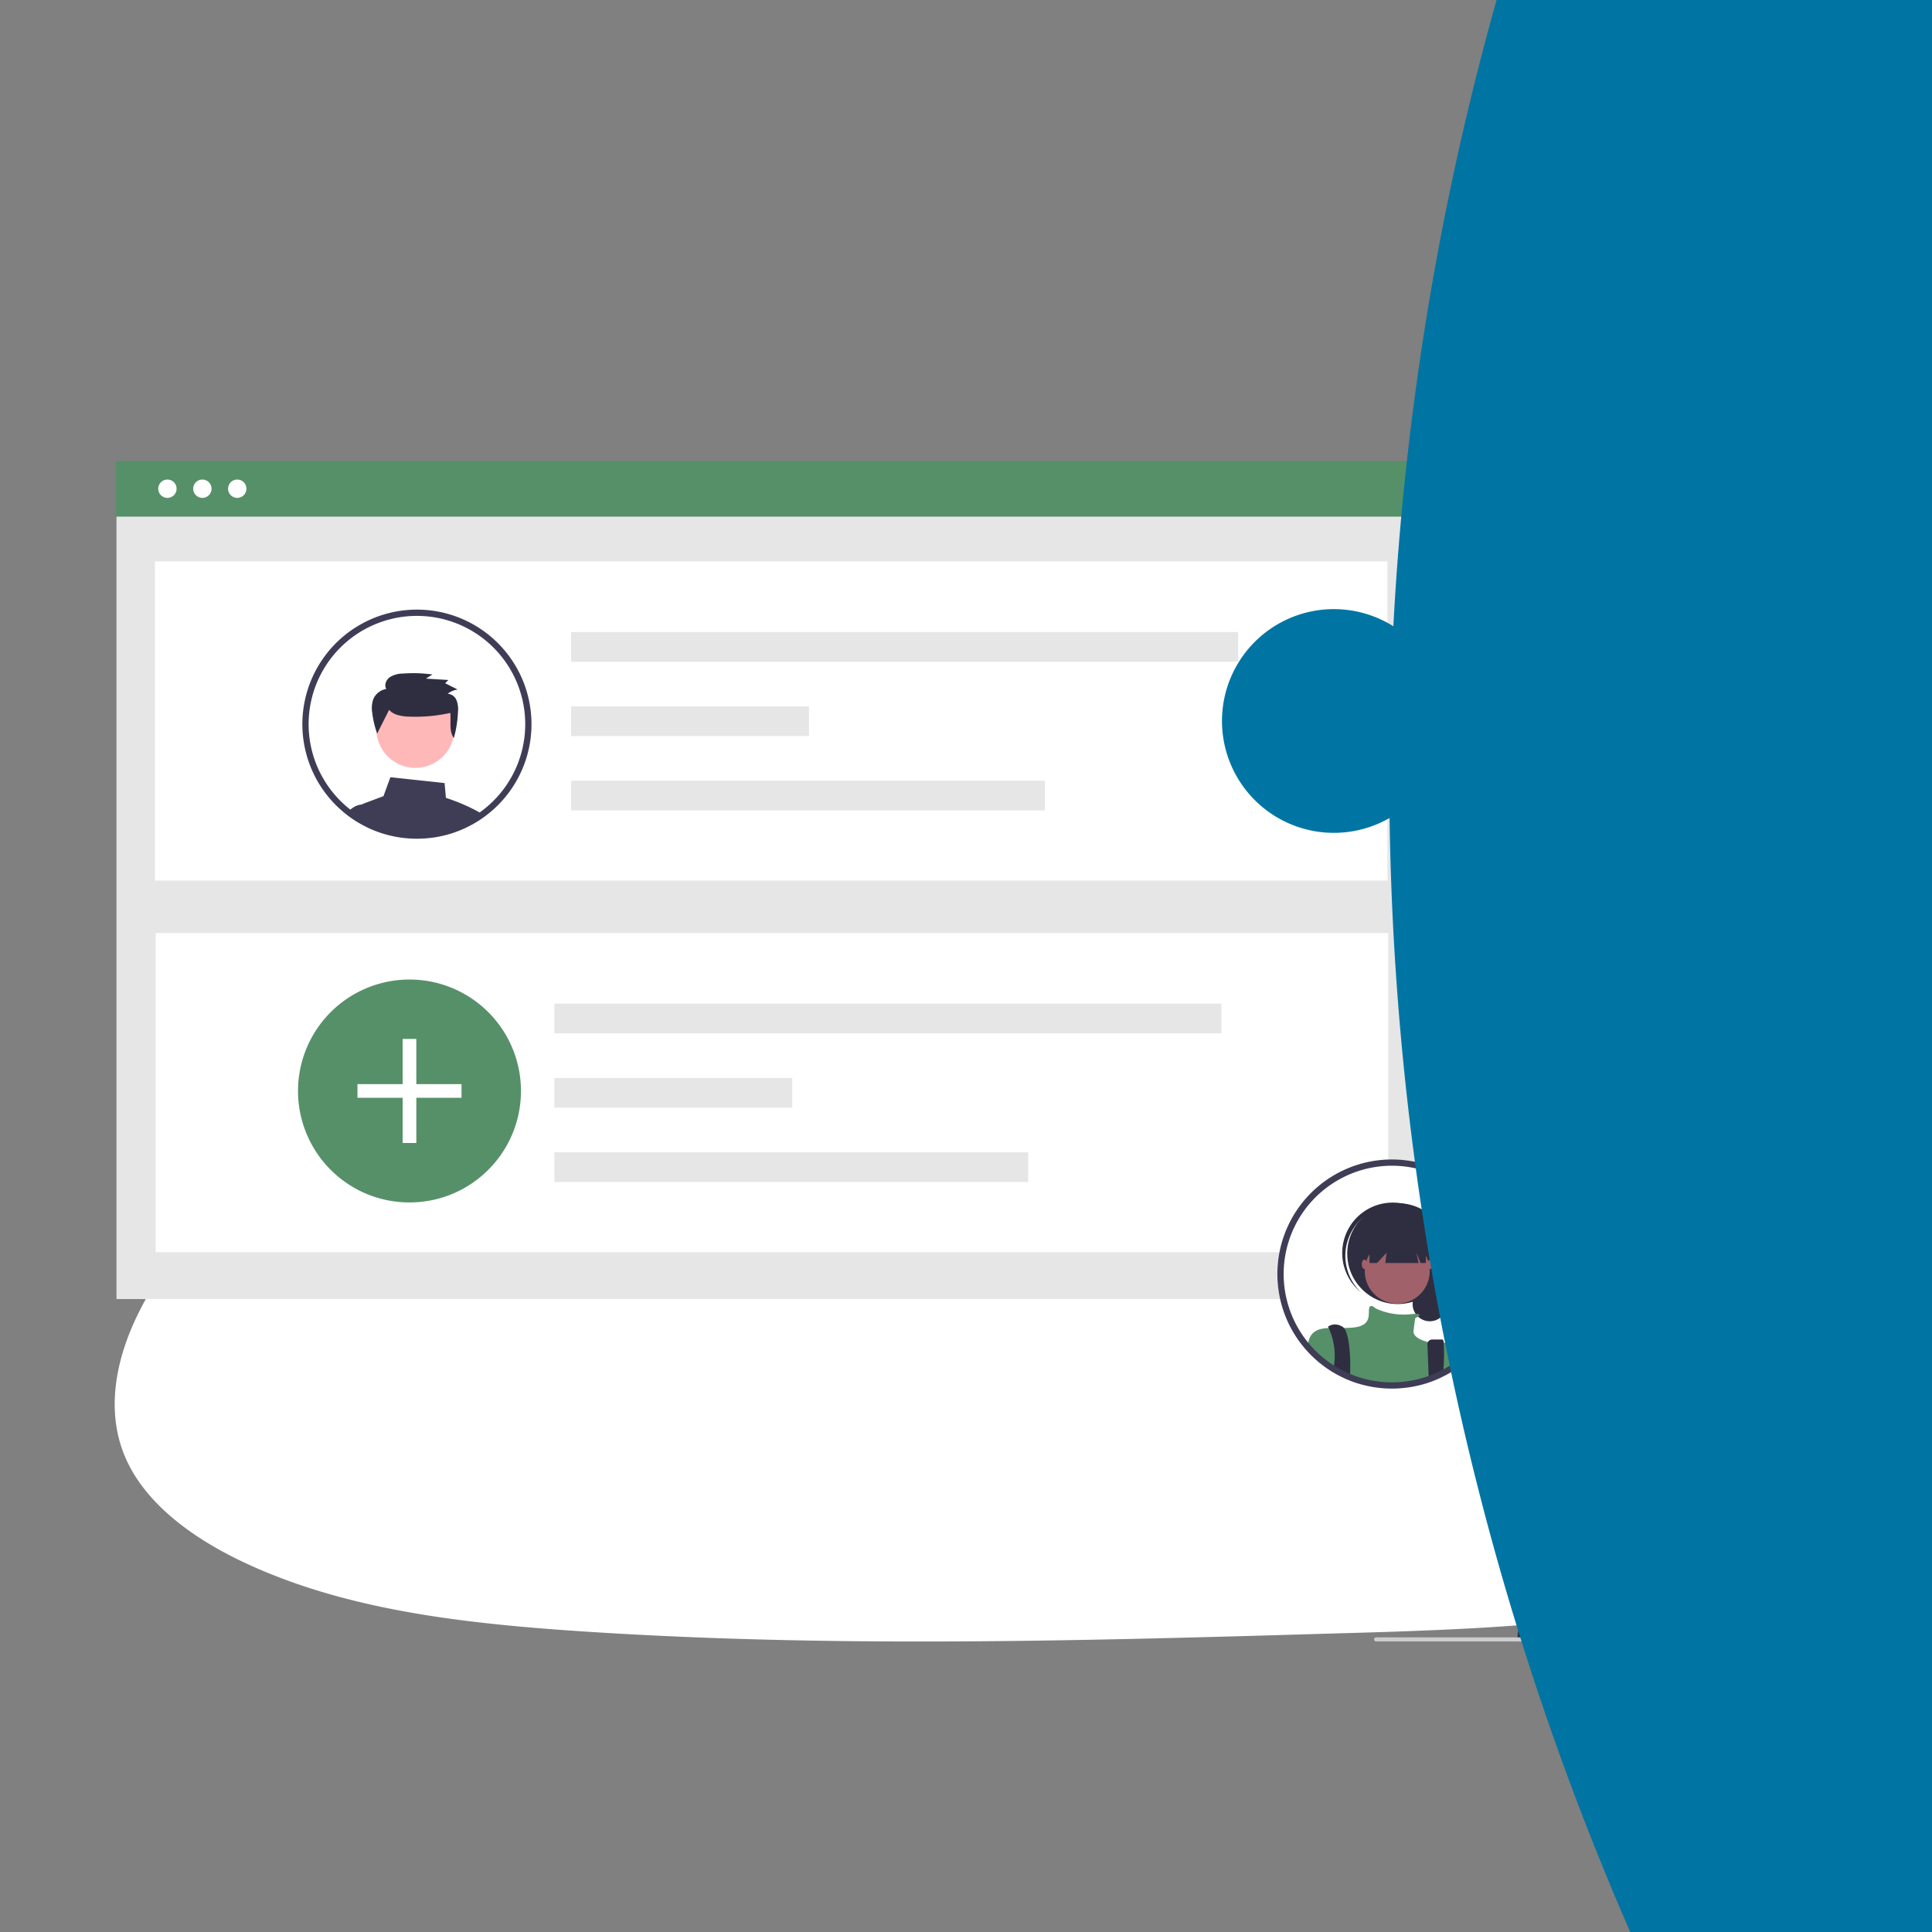 <svg xmlns="http://www.w3.org/2000/svg" xmlns:xlink="http://www.w3.org/1999/xlink" width="800" height="800" viewBox="0 0 800 800">
  <rect x="0" y="0" width="800" height="800" fill="#808080" stroke="none"/>
  <defs>
    <clipPath id="clip-_156">
      <rect width="800" height="800"/>
    </clipPath>
  </defs>
  <g id="_156" data-name="156" clip-path="url(#clip-_156)">
    <g id="Component_1_173" data-name="Component 1 – 173" transform="translate(47.512 207.972)">
      <path id="Path_168" data-name="Path 168" d="M798.2,560.6c-7.681,6.368-16.954,10.907-26.968,14.266q-2.186.747-4.434,1.4c-3.868,1.152-7.828,2.151-11.822,3.024-1.969.44-3.952.845-5.935,1.222-3.373.649-6.759,1.229-10.125,1.76-12.492,1.962-25.068,3.415-37.707,4.518q-5.845.517-11.7.929l-1.557.112-2.793.189-1.718.112c-2.612.175-5.223.328-7.828.475-10.439.587-20.893,1.013-31.346,1.4-7.681.265-15.285.489-22.924.7l-15.537.454-4.015.119-1.76.049q-6.9.209-13.812.4l-1.3.035-4.05.119-7.681.209-2.29.063-2.095.056c-48.761,1.313-97.557,2.269-146.289,1.857q-5.852-.042-11.7-.126c-36.185-.468-72.328-1.732-108.408-4.19-12.681-.866-25.445-1.913-38.14-3.359q-5.866-.663-11.7-1.445c-31.185-4.19-61.6-11.256-88.849-24.44-20.522-9.951-39.467-24.1-47.413-42.937-8.023-19.007-3.778-40.354,5.384-58.984s22.945-35.326,34.83-52.832c4.085-6.026,7.946-12.3,11.445-18.756.209-.391.426-.789.628-1.18q2.688-5.049,5.07-10.223h0q2.262-4.93,4.19-9.957.58-1.5,1.11-3c.042-.112.084-.223.119-.335s.091-.251.133-.377a129.277,129.277,0,0,0,5.265-19.461l.168-.922c.077-.44.154-.873.223-1.313s.133-.817.2-1.229h0a96.363,96.363,0,0,0,1.082-18.749v-.7a79.561,79.561,0,0,0-1.047-9.587h0c-.042-.272-.084-.538-.14-.8a75.079,75.079,0,0,0-3.68-13.337c-.07-.189-.147-.384-.223-.58a.784.784,0,0,0-.1-.258c-.524-1.334-1.082-2.653-1.7-3.973h0c-.1-.223-.209-.454-.314-.7h0c-.2-.426-.4-.852-.621-1.271h0q-1.473-3.01-3.282-5.942c-1.4-2.325-2.982-4.6-4.609-6.836l-.23-.314-.189-.265c-2.137-2.912-4.371-5.775-6.55-8.666-1.711-2.255-3.387-4.525-4.958-6.836l-.279-.419a69.654,69.654,0,0,1-5.083-8.749c-.293-.621-.58-1.243-.845-1.871-.475-1.1-.915-2.214-1.306-3.331-5.363-15.153-3.736-31.7-1.159-47.483,3.82-23.448,10.928-48.719,32.931-63.355,19.21-12.785,45.207-14.28,69.828-11.172,3.945.489,7.849,1.1,11.7,1.795l2.095.4c31.143,5.97,60.6,16.542,89.687,27.861,6.794,2.646,13.575,5.335,20.348,8.009Q384.373,165,392.32,168.1q9.182,3.575,18.5,6.983,5.824,2.137,11.7,4.19,9.42,3.275,18.965,6.222,6.759,2.095,13.589,3.945c21.647,5.893,43.852,9.978,66.581,10.767a203.394,203.394,0,0,0,51.54-4.776c3.945-.894,7.856-1.92,11.7-3.079a152.22,152.22,0,0,0,15.781-5.719c12.995-5.586,24.677-12.96,33.922-22.345l.077-.077c13.693-13.889,33.769-20.948,54.8-22.128a114.611,114.611,0,0,1,11.7-.063,116.1,116.1,0,0,1,42.372,9.916c33.266,15.083,54.78,47.015,53.16,78.905-2.353,46.422-47.106,82.055-73.808,122.667-1.885,2.863-3.68,5.817-5.349,8.833-.615,1.1-1.2,2.214-1.774,3.331-6.578,12.848-10.53,26.723-8.379,40.053a42.77,42.77,0,0,0,1.7,6.92c.328.985.7,1.969,1.11,2.947A54.81,54.81,0,0,0,724.093,434.6a94.977,94.977,0,0,0,8.54,6.941c24.915,18.113,61,29.537,76.943,54.284C822.913,516.348,817.983,544.174,798.2,560.6Z" transform="translate(-112.078 -122.422)" fill="#fff"/>
    </g>
    <g id="Group_342" data-name="Group 342" transform="translate(48 190.929)">
      <circle id="Ellipse_182" data-name="Ellipse 182" cx="3.708" cy="3.708" r="3.708" transform="translate(75.583 43.951)" fill="#fff"/>
      <circle id="Ellipse_183" data-name="Ellipse 183" cx="3.708" cy="3.708" r="3.708" transform="translate(89.655 43.951)" fill="#fff"/>
      <circle id="Ellipse_184" data-name="Ellipse 184" cx="3.708" cy="3.708" r="3.708" transform="translate(103.728 43.951)" fill="#fff"/>
      <rect id="Rectangle_266" data-name="Rectangle 266" width="470.848" height="2.617" transform="translate(70.282 56.37)" fill="#fff"/>
      <rect id="Rectangle_246" data-name="Rectangle 246" width="541.302" height="346.674" transform="translate(0.231 0.307)" fill="#e6e6e6"/>
      <rect id="Rectangle_264" data-name="Rectangle 264" width="541.302" height="22.997" fill="#569069"/>
      <rect id="Rectangle_247" data-name="Rectangle 247" width="510.346" height="132.155" transform="translate(16.157 41.545)" fill="#fff"/>
      <rect id="Rectangle_259" data-name="Rectangle 259" width="510.346" height="132.155" transform="translate(16.479 195.417)" fill="#fff"/>
      <g id="Group_31" data-name="Group 31" transform="translate(188.493 70.781)">
        <rect id="Rectangle_250" data-name="Rectangle 250" width="276.2" height="12.31" fill="#e6e6e6"/>
        <rect id="Rectangle_251" data-name="Rectangle 251" width="98.478" height="12.31" transform="translate(0 30.774)" fill="#e6e6e6"/>
        <rect id="Rectangle_252" data-name="Rectangle 252" width="196.187" height="12.31" transform="translate(0 61.548)" fill="#e6e6e6"/>
      </g>
      <path id="Path_952" data-name="Path 952" d="M367.519,461.25a45.91,45.91,0,0,1-7.505,25.23,44.877,44.877,0,0,1-3.377,4.535,46.352,46.352,0,0,1-9.893,8.79q-1.51,1-3.1,1.874a45.764,45.764,0,0,1-17.932,5.523c-1.431.14-2.885.206-4.353.206a45.975,45.975,0,0,1-11.912-1.557A44.239,44.239,0,0,1,303,503.613q-1.6-.691-3.128-1.5a45.47,45.47,0,0,1-6.953-4.5q-1.518-1.182-2.928-2.492a46.157,46.157,0,1,1,77.529-33.863Z" transform="translate(-199.8 -200.432)" fill="#569069"/>
      <g id="Group_32" data-name="Group 32" transform="translate(100.017 239.27)">
        <rect id="Rectangle_273" data-name="Rectangle 273" width="5.659" height="43.084" transform="translate(18.713)" fill="#fff"/>
        <rect id="Rectangle_274" data-name="Rectangle 274" width="43.084" height="5.659" transform="translate(0 18.713)" fill="#fff"/>
      </g>
      <g id="Group_33" data-name="Group 33" transform="translate(181.568 224.653)">
        <rect id="Rectangle_250-2" data-name="Rectangle 250-2" width="276.2" height="12.31" fill="#e6e6e6"/>
        <rect id="Rectangle_251-2" data-name="Rectangle 251-2" width="98.478" height="12.31" transform="translate(0 30.774)" fill="#e6e6e6"/>
        <rect id="Rectangle_252-2" data-name="Rectangle 252-2" width="196.187" height="12.31" transform="translate(0 61.548)" fill="#e6e6e6"/>
      </g>
      <circle id="Ellipse_194" data-name="Ellipse 194" cx="3.804" cy="3.804" r="3.804" transform="translate(31.996 7.635)" fill="#fff"/>
      <circle id="Ellipse_195" data-name="Ellipse 195" cx="3.804" cy="3.804" r="3.804" transform="translate(46.436 7.635)" fill="#fff"/>
      <circle id="Ellipse_246" data-name="Ellipse 246" cx="3.804" cy="3.804" r="3.804" transform="translate(17.519 7.635)" fill="#fff"/>
      <path id="Path_4586" data-name="Path 4586" d="M353.345,330.585a78.885,78.885,0,0,0-12.587-5.3l-.553-6.123-22.448-2.419-2.853,7.826-8.056,3.023a3.922,3.922,0,0,0-.818.426h-.009a3.992,3.992,0,0,0-1.7,2.657,4.081,4.081,0,0,0,.06,1.6l.426,1.746c.613.366,1.243.715,1.873,1.047l.4.2c.92.477,1.857.928,2.819,1.345.2.085.409.17.6.255.017.009.025.009.042.017.452.187.9.366,1.363.536a44.766,44.766,0,0,0,4.616,1.482,47.466,47.466,0,0,0,12.238,1.6c1.507,0,3-.068,4.471-.213a47.276,47.276,0,0,0,9.913-2c.008,0,.017-.009.025-.009a46.523,46.523,0,0,0,5.953-2.359c.008-.009.025-.009.034-.017.434-.2.852-.426,1.277-.639l.2-.1c.341-.179.682-.358,1.022-.545.852-.468,1.686-.962,2.512-1.49.23-.136.452-.281.682-.434.324-.213.647-.434.962-.664Q354.626,331.274,353.345,330.585Z" transform="translate(-204.112 -185.837)" fill="#3f3d56"/>
      <path id="Path_4587" data-name="Path 4587" d="M310.533,336.32l-1.405-6.344h-3.67a.883.883,0,0,0-.111.009h-.009a7.954,7.954,0,0,0-3.7,1.277,8.186,8.186,0,0,0-1.976,1.771c1.09.826,2.223,1.592,3.389,2.325l.051.026c.332.2.673.409,1.013.6.613.366,1.243.715,1.873,1.047l.4.2c.92.477,1.857.928,2.819,1.346.2.085.409.17.6.255.017.009.025.009.042.017.452.187.9.366,1.363.536Z" transform="translate(-203.43 -187.8)" fill="#3f3d56"/>
      <circle id="Ellipse_1128" data-name="Ellipse 1128" cx="16.167" cy="16.167" r="16.167" transform="translate(107.82 94.703)" fill="#ffb8b8"/>
      <path id="Path_4588" data-name="Path 4588" d="M318.259,281.324c1.674,1.981,4.506,2.539,7.119,2.769a67.046,67.046,0,0,0,18.207-1.487c.37,3.587-.639,7.455,1.474,10.405a48.3,48.3,0,0,0,1.716-10.951,10.482,10.482,0,0,0-.607-4.69,4.314,4.314,0,0,0-3.675-2.709A9.21,9.21,0,0,1,346.6,272.9l-5.133-2.58,1.318-1.353-9.294-.569,2.692-1.71a58.368,58.368,0,0,0-12.229-.386,10.5,10.5,0,0,0-5.409,1.5c-1.535,1.1-2.421,3.278-1.469,4.889a7.1,7.1,0,0,0-5.41,4.293,11.46,11.46,0,0,0-.411,5.509,39.046,39.046,0,0,0,2.047,8.662Z" transform="translate(-205.126 -178.328)" fill="#2f2e41"/>
      <path id="Path_4589" data-name="Path 4589" d="M369.562,267.086a47.442,47.442,0,1,0-81.983,45.067c.426.536.869,1.073,1.32,1.592.034.034.059.068.094.1a46.019,46.019,0,0,0,3.534,3.645c.324.3.664.6,1.005.894.647.579,1.311,1.133,2,1.661.272.213.536.426.818.63,1.09.826,2.223,1.592,3.389,2.325l.051.026c.332.2.673.409,1.013.6.613.366,1.243.715,1.873,1.047l.4.2c.92.477,1.857.928,2.819,1.346.2.085.409.17.6.255.017.009.025.009.042.017.452.187.9.366,1.363.537a44.768,44.768,0,0,0,4.616,1.482,47.464,47.464,0,0,0,12.238,1.6c1.507,0,3-.068,4.471-.213a47.272,47.272,0,0,0,9.913-2c.008,0,.017-.009.025-.009a46.524,46.524,0,0,0,5.953-2.359c.008-.009.025-.009.034-.017.434-.2.852-.426,1.277-.639l.2-.1c.341-.179.682-.358,1.022-.545.852-.468,1.686-.962,2.512-1.49.23-.136.452-.281.682-.434.323-.213.647-.434.962-.664.417-.29.835-.588,1.243-.894.128-.094.264-.187.392-.29a47.425,47.425,0,0,0,16.112-53.378ZM351.883,318.4c-.281.221-.57.434-.86.63-.281.213-.562.417-.852.6-.247.179-.494.349-.749.511l-.076.051c-.188.128-.375.247-.562.366q-1.06.664-2.146,1.277l-.23.128c-.323.179-.647.349-.971.52-.043.026-.094.043-.136.068l-.051.026c-.409.213-.826.417-1.243.613a41.78,41.78,0,0,1-4.965,2.01c-.222.077-.443.153-.664.221a44.668,44.668,0,0,1-9.385,1.908c-1.4.128-2.81.2-4.233.2a44.24,44.24,0,0,1-11.573-1.516,42.057,42.057,0,0,1-5.68-1.925c-.094-.043-.2-.077-.29-.119s-.2-.077-.289-.119-.2-.085-.3-.136c-.8-.349-1.593-.732-2.367-1.133l-.375-.2c-.946-.494-1.874-1.022-2.776-1.584-.264-.162-.536-.332-.792-.511-.068-.043-.128-.085-.2-.128-.6-.4-1.209-.818-1.8-1.252-.4-.3-.8-.6-1.192-.9-.656-.494-1.286-1.022-1.9-1.567-.323-.273-.639-.571-.945-.852a43.265,43.265,0,0,1-3.423-3.543c-.358-.409-.707-.818-1.039-1.243a3.23,3.23,0,0,1-.213-.264,44.844,44.844,0,1,1,62.269,7.86Z" transform="translate(-200.113 -173.741)" fill="#3f3d56"/>
      <path id="Path_4590" data-name="Path 4590" d="M843.653,534.446a47.442,47.442,0,1,0-81.983,45.067c.426.537.869,1.073,1.32,1.593.034.034.059.068.094.1a46.094,46.094,0,0,0,3.535,3.645c.323.3.664.6,1,.894.647.579,1.311,1.133,2,1.661a46.647,46.647,0,0,0,4.207,2.955l.051.026c.945.588,1.907,1.133,2.887,1.652l.4.2c.92.477,1.857.928,2.819,1.346.2.085.409.17.6.255.017.008.026.008.043.017a46.09,46.09,0,0,0,5.978,2.018,47.461,47.461,0,0,0,12.237,1.6c1.507,0,3-.068,4.471-.213a47.262,47.262,0,0,0,9.913-2c.009,0,.017-.008.025-.008a46.511,46.511,0,0,0,5.953-2.359c.008-.009.026-.009.034-.017.434-.2.852-.426,1.277-.639l.2-.1c.341-.179.681-.358,1.022-.545.852-.468,1.686-.962,2.512-1.49.23-.136.451-.281.681-.434.749-.494,1.49-1.022,2.205-1.558.128-.094.264-.187.392-.29a47.428,47.428,0,0,0,16.112-53.378Z" transform="translate(-270.469 -213.418)" fill="#fff"/>
      <circle id="Ellipse_188" data-name="Ellipse 188" cx="7.11" cy="7.11" r="7.11" transform="translate(536.927 341.958)" fill="#2f2e41"/>
      <path id="Path_969" data-name="Path 969" d="M826.86,564.617a7.111,7.111,0,0,1,6.259,10.485,7.108,7.108,0,1,0-11.81-7.811,7.093,7.093,0,0,1,5.552-2.674Z" transform="translate(-280.842 -222.464)" fill="#2f2e41"/>
      <circle id="Ellipse_189" data-name="Ellipse 189" cx="20.886" cy="20.886" r="20.886" transform="translate(509.864 307.28)" fill="#2f2e41"/>
      <path id="Path_970" data-name="Path 970" d="M789.536,531.765a20.883,20.883,0,0,1,28.946-2.19c-.17-.163-.341-.326-.517-.484A20.886,20.886,0,1,0,790.092,560.2l.119.106c.177.158.359.307.541.457a20.883,20.883,0,0,1-1.215-29Z" transform="translate(-275.178 -216.558)" fill="#2f2e41"/>
      <circle id="Ellipse_190" data-name="Ellipse 190" cx="13.452" cy="13.452" r="13.452" transform="translate(517.121 321.972)" fill="#a0616a"/>
      <path id="Path_4591" data-name="Path 4591" d="M827.3,594.463v4.513c-.826.528-1.661,1.022-2.512,1.49-.341.187-.681.366-1.022.545l-.2.1c-.426.213-.843.434-1.277.639-.008.008-.026.008-.034.017a46.5,46.5,0,0,1-5.953,2.359c-.008,0-.017.009-.025.009a47.266,47.266,0,0,1-9.913,2c-1.473.145-2.964.213-4.471.213a47.465,47.465,0,0,1-12.237-1.6,46.1,46.1,0,0,1-5.978-2.018c-.017-.008-.026-.008-.043-.017-.2-.085-.409-.17-.6-.255-.962-.417-1.9-.869-2.819-1.346l-.4-.2c-.98-.519-1.942-1.064-2.887-1.652l-.051-.026a46.665,46.665,0,0,1-4.207-2.955c-.69-.528-1.354-1.081-2-1.661-.341-.29-.681-.6-1-.894a46.1,46.1,0,0,1-3.534-3.645,17.234,17.234,0,0,1,.647-2.614l.008-.009a3.854,3.854,0,0,1,.179-.426,3.428,3.428,0,0,1,.162-.358c1.524-2.853,4.284-3.56,7.707-3.713,1.933-.085,4.07.009,6.328-.017,1.192-.008,2.427-.051,3.662-.162,7.792-.707,6.379-5.305,6.728-7.784.349-2.4,2.512-.324,2.657-.187l.008.009a27.484,27.484,0,0,0,14.137,2.478c.834-.1,1.669-.162,2.5-.187,2.2-.026,1.72.6.963,1.124a9.52,9.52,0,0,1-1.15.647s-.349,2.129-.707,5.314c-.341,3.049,5.5,4.479,5.987,4.59a.052.052,0,0,0,.034.008,11.729,11.729,0,0,1,6.481.17h.008a7.68,7.68,0,0,1,4.837,5.5Z" transform="translate(-272.652 -223.991)" fill="#569069"/>
      <path id="Path_4592" data-name="Path 4592" d="M785.223,601.27c0,.63-.017,1.235-.042,1.805-.008.341-.025.673-.042.988-.017-.008-.026-.008-.043-.017-.2-.085-.409-.17-.6-.255-.962-.417-1.9-.869-2.819-1.346l-.4-.2c-.98-.519-1.942-1.064-2.887-1.652.025-.3.068-.6.111-.894.094-.656.17-1.32.222-1.976A27.409,27.409,0,0,0,776.29,584.3v-.008c-.17-.341-.272-.528-.272-.528s2.478-2.129,6.012,0a2.124,2.124,0,0,1,.588.511C784.747,586.784,785.325,595.232,785.223,601.27Z" transform="translate(-274.121 -225.322)" fill="#2f2e41"/>
      <path id="Path_4593" data-name="Path 4593" d="M831.067,601.2c-.034.954-.085,1.95-.145,2.964v.008c-.008.008-.026.008-.034.017a46.5,46.5,0,0,1-5.953,2.359c-.008,0-.017.008-.025.008l-.094-2.393-.009-.315-.451-11.65a1.955,1.955,0,0,1,1.95-2.044h4.317c.213,0,.366.434.469,1.218v.008A73.806,73.806,0,0,1,831.067,601.2Z" transform="translate(-281.294 -226.411)" fill="#2f2e41"/>
      <path id="Path_975" data-name="Path 975" d="M796.181,537.154v13.455H799.3l3.964-4.248-.531,4.248H816.5l-.852-4.248,1.7,4.248h2.2V537.154Z" transform="translate(-277.113 -218.546)" fill="#2f2e41"/>
      <ellipse id="Ellipse_191" data-name="Ellipse 191" cx="1.062" cy="1.947" rx="1.062" ry="1.947" transform="translate(515.882 330.645)" fill="#a0616a"/>
      <ellipse id="Ellipse_192" data-name="Ellipse 192" cx="1.062" cy="1.947" rx="1.062" ry="1.947" transform="translate(543.141 330.645)" fill="#a0616a"/>
      <path id="Path_4594" data-name="Path 4594" d="M840.228,600.083c-.715.536-1.456,1.065-2.206,1.558-.23.153-.451.3-.681.434-.826.528-1.661,1.022-2.512,1.49-.341.187-.681.366-1.022.545v-9.385s1.362,1.09,3.534,2.9c.272.23.553.468.852.724C838.823,598.882,839.505,599.461,840.228,600.083Z" transform="translate(-282.697 -227.09)" fill="#569069"/>
      <path id="Path_4595" data-name="Path 4595" d="M843.653,534.446a47.442,47.442,0,1,0-81.983,45.067c.426.537.869,1.073,1.32,1.593.034.034.059.068.094.1a46.094,46.094,0,0,0,3.535,3.645c.323.3.664.6,1,.894.647.579,1.311,1.133,2,1.661a46.647,46.647,0,0,0,4.207,2.955l.051.026c.945.588,1.907,1.133,2.887,1.652l.4.2c.92.477,1.857.928,2.819,1.346.2.085.409.17.6.255.017.008.026.008.043.017a46.09,46.09,0,0,0,5.978,2.018,47.461,47.461,0,0,0,12.237,1.6c1.507,0,3-.068,4.471-.213a47.262,47.262,0,0,0,9.913-2c.009,0,.017-.008.025-.008a46.511,46.511,0,0,0,5.953-2.359c.008-.009.026-.009.034-.017.434-.2.852-.426,1.277-.639l.2-.1c.341-.179.681-.358,1.022-.545.852-.468,1.686-.962,2.512-1.49.23-.136.451-.281.681-.434.749-.494,1.49-1.022,2.205-1.558.128-.094.264-.187.392-.29a47.428,47.428,0,0,0,16.112-53.378Zm-17.679,51.309c-.281.221-.57.434-.86.63-.281.213-.562.417-.852.6-.247.179-.494.349-.75.511-.213.145-.426.281-.639.417q-1.06.664-2.146,1.277l-.23.128c-.323.179-.647.349-.97.52-.043.026-.094.042-.136.068l-.051.026c-.409.213-.826.417-1.243.613a41.74,41.74,0,0,1-4.965,2.01c-.221.077-.443.153-.664.221a44.677,44.677,0,0,1-9.385,1.908c-1.4.128-2.811.2-4.233.2a44.244,44.244,0,0,1-11.573-1.516,42.064,42.064,0,0,1-5.68-1.925c-.2-.077-.392-.162-.579-.238-.1-.043-.2-.085-.3-.136-.8-.349-1.592-.732-2.367-1.133l-.375-.2c-.945-.494-1.874-1.022-2.776-1.584-.332-.2-.664-.417-.988-.639-1.022-.673-2.018-1.4-2.989-2.155-.656-.494-1.286-1.022-1.9-1.567-.323-.273-.639-.571-.945-.852a43.358,43.358,0,0,1-3.423-3.543c-.358-.409-.707-.818-1.039-1.243a3.226,3.226,0,0,1-.213-.264,44.844,44.844,0,1,1,62.269,7.86Z" transform="translate(-270.469 -213.418)" fill="#3f3d56"/>
      <path id="Path_4596" data-name="Path 4596" d="M854.57,529.109a8.563,8.563,0,0,0,4.494-12.338l19.893-23.03L863.275,491.7l-16.486,22.183a8.61,8.61,0,0,0,7.781,15.227Z" transform="translate(-284.057 -211.8)" fill="#ffb8b8"/>
      <path id="Path_4597" data-name="Path 4597" d="M985.62,533.893a8.563,8.563,0,0,0-2.012-12.976l6.323-29.768-14.723,5.773-3.747,27.383a8.61,8.61,0,0,0,14.159,9.588Z" transform="translate(-302.982 -211.719)" fill="#ffb8b8"/>
      <path id="Path_4598" data-name="Path 4598" d="M715.246,553.472H704.806l-4.967-40.27h15.409Z" transform="translate(-103.857 -76.16)" fill="#ffb8b8"/>
      <path id="Path_4599" data-name="Path 4599" d="M901.851,733.04H868.186v-.426a13.1,13.1,0,0,1,13.1-13.1h20.562Z" transform="translate(-287.799 -245.608)" fill="#2f2e41"/>
      <path id="Path_4600" data-name="Path 4600" d="M775.246,553.472H764.805l-4.966-40.27h15.409Z" transform="translate(-112.761 -76.16)" fill="#ffb8b8"/>
      <path id="Path_4601" data-name="Path 4601" d="M961.851,733.04H928.187v-.426a13.1,13.1,0,0,1,13.1-13.1h20.562Z" transform="translate(-296.703 -245.608)" fill="#2f2e41"/>
      <path id="Path_4602" data-name="Path 4602" d="M902.651,673.076l-14.779-.591a3.844,3.844,0,0,1-3.677-3.946l4.164-136.579.272-.1c25.9-9.37,47.33-8.661,65.51,2.163l.2.121,2.494,133.021a3.832,3.832,0,0,1-3.832,3.9H940.545a3.841,3.841,0,0,1-3.761-3.093L919.808,581.62a1.277,1.277,0,0,0-2.521.093l-10.678,88a3.854,3.854,0,0,1-3.806,3.37Z" transform="translate(-290.175 -216.791)" fill="#2f2e41"/>
      <circle id="Ellipse_1129" data-name="Ellipse 1129" cx="20.916" cy="20.916" r="20.916" transform="translate(605.939 153.561)" fill="#ffb8b8"/>
      <path id="Path_4603" data-name="Path 4603" d="M863.764,500.275a3.837,3.837,0,0,1-1.78-1.436l-4.041-6.048a3.845,3.845,0,0,1,.1-4.4l16.293-22.114L884.544,417.3a12.345,12.345,0,0,1,23.008,8.959l-4.824,31.17a39.491,39.491,0,0,1-13.646,24.22l-21.447,18a3.837,3.837,0,0,1-3,.858A3.8,3.8,0,0,1,863.764,500.275Z" transform="translate(-286.183 -199.591)" fill="#3f3d56"/>
      <path id="Path_4604" data-name="Path 4604" d="M980.239,502.574a3.837,3.837,0,0,1-2.285.1l-7.029-1.869a3.844,3.844,0,0,1-2.833-3.371l-2.381-27.365-24.7-43.507a12.345,12.345,0,0,1,23.19-8.477l16.973,26.585a39.492,39.492,0,0,1,5.76,27.2l-4.208,27.681a3.836,3.836,0,0,1-1.688,2.629A3.8,3.8,0,0,1,980.239,502.574Z" transform="translate(-298.495 -199.672)" fill="#3f3d56"/>
      <path id="Path_4605" data-name="Path 4605" d="M894.235,409.5a35.616,35.616,0,0,1,28.56-11.547q.525.033,1.045.073h0A35.541,35.541,0,0,1,949.525,412.2a36.076,36.076,0,0,1,6.408,29.077,112.719,112.719,0,0,0,2.978,57.8l5.611,17.423a3.831,3.831,0,0,1-3.442,5l-28.686,1.542-7.341-12.68v13.075l-34.865,1.874c-.069,0-.138.006-.207.006a3.832,3.832,0,0,1-3.818-4.14l3.941-48.866-4.943-33.189a35.844,35.844,0,0,1,9.076-29.628Z" transform="translate(-290.258 -197.877)" fill="#3f3d56"/>
      <path id="Path_4606" data-name="Path 4606" d="M932.468,383.355c-1.937,1.114-9.591,1.853-10.136-.314l-.012-.048a16.313,16.313,0,0,1,.044-4.874,6.106,6.106,0,0,0-1.16-4.615c-2.068-2.232-5.746-1.049-8.736-1.613a7.379,7.379,0,0,1-5.74-7.88c.043-.339.109-.677.184-1.016a5.683,5.683,0,0,0-5.9-6.882c-3.021.173-6.283,1.088-8.783-1.15-1.933-1.731-2.4-6.236-1.555-8.687,1.427-4.12,10.571-6.277,14.564-7.463a34.592,34.592,0,0,1,29.321,4.811c2.522,1.777,4.877,4.011,5.952,6.9s.556,6.54-1.867,8.45a15.612,15.612,0,0,1,3.616,15.164C941.064,378,935.35,381.7,932.468,383.355Z" transform="translate(-291.076 -188.91)" fill="#2f2e41"/>
      <path id="Path_4607" data-name="Path 4607" d="M980.582,736.679H799.192a.852.852,0,0,1,0-1.7H980.582a.852.852,0,0,1,0,1.7Z" transform="translate(-277.434 -247.903)" fill="#ccc"/>
    </g>
    <g id="Group_343" data-name="Group 343" transform="translate(-9094.439 -7178)">
      <path id="Path_4611" data-name="Path 4611" d="M916.21,594.1a46.32,46.32,0,1,0-7.58,70.55l33.48,34.83a2.25,2.25,0,0,0,3.19.06l8.34-8a2.25,2.25,0,0,0,.06-3.19L920.23,653.5a46.32,46.32,0,0,0-4.02-59.4Zm-10.43,56a1192.943,1192.943,0,1,0,0-.02Z" transform="translate(8763.95 6850.351)" fill="#0075a3"/>
    </g>
  </g>
</svg>

